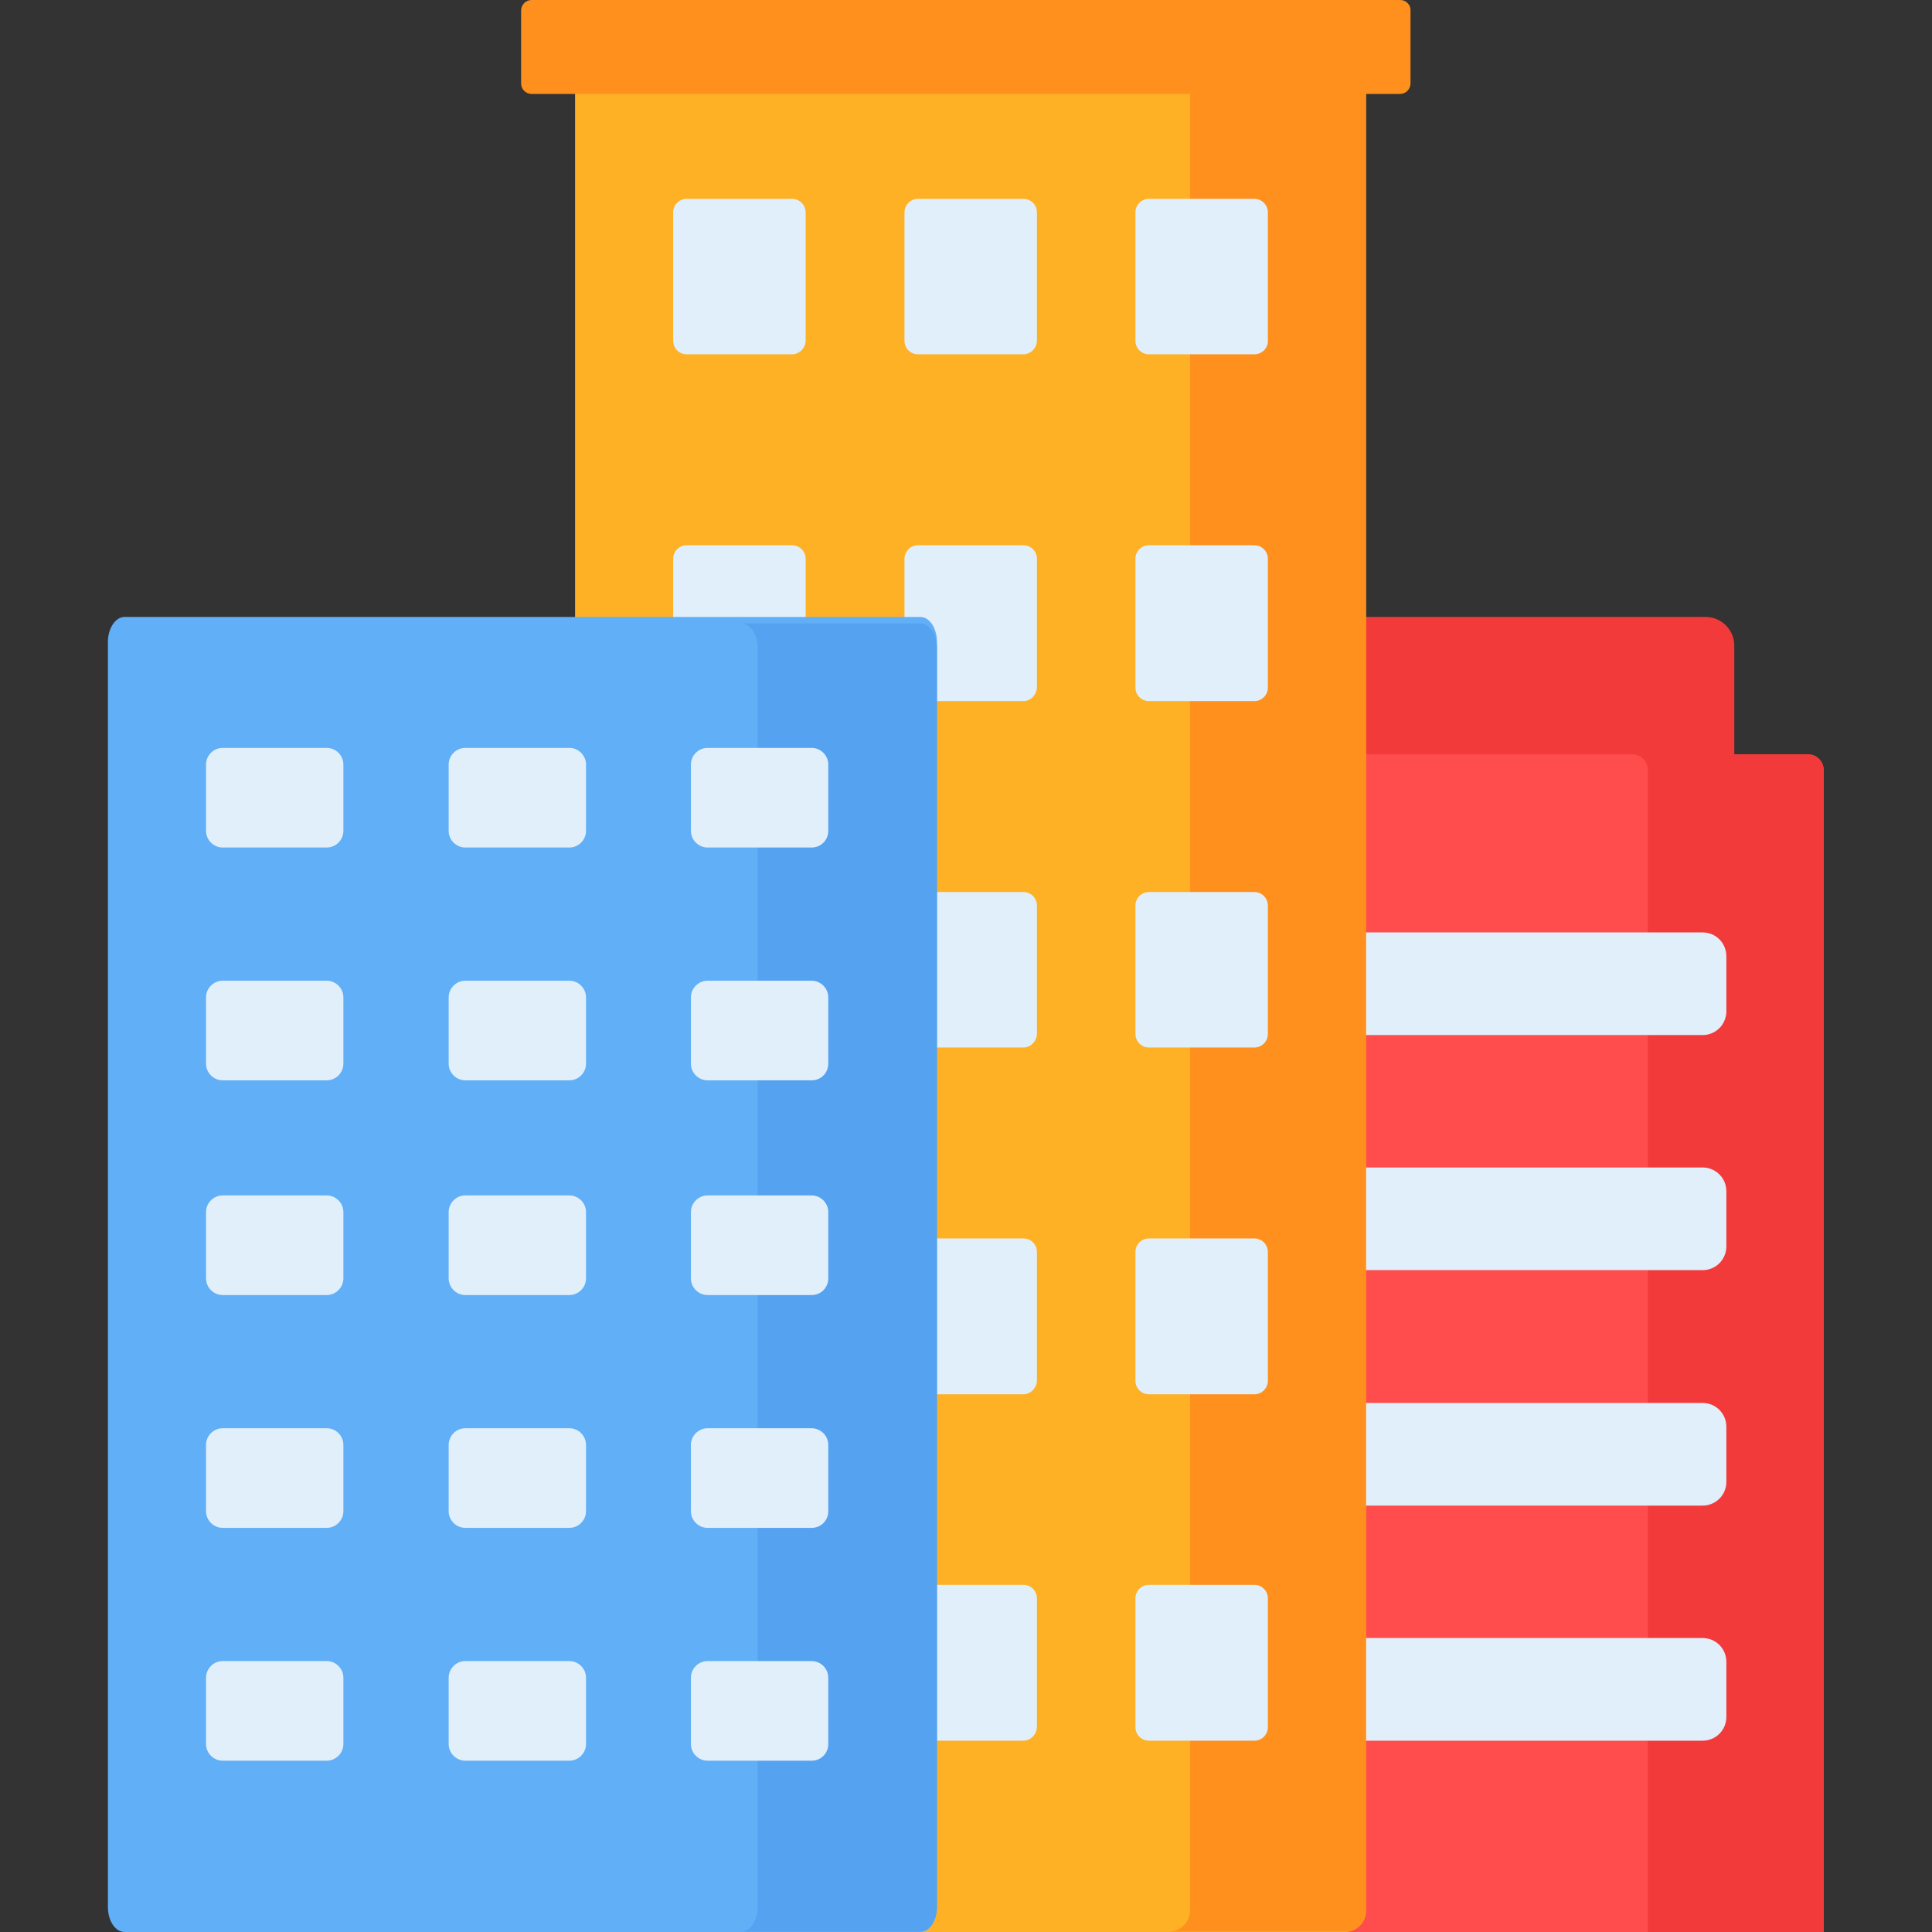 <?xml version="1.0" encoding="utf-8"?>
<!-- Generator: Adobe Illustrator 24.0.0, SVG Export Plug-In . SVG Version: 6.00 Build 0)  -->
<svg version="1.1" id="Layer_1" xmlns:svgjs="http://svgjs.com/svgjs"
	 xmlns="http://www.w3.org/2000/svg" xmlns:xlink="http://www.w3.org/1999/xlink" x="0px" y="0px" viewBox="0 0 512 512"
	 style="enable-background:new 0 0 512 512;" xml:space="preserve">
<rect x="0" y="0" width="512" height="512" fill="#333333" stroke="none"/>
<style type="text/css">
	.st0{display:none;fill:#55A2F0;}
	.st1{display:none;fill:#4B9EE2;}
	.st2{display:none;fill:#2D5872;}
	.st3{display:none;fill:#FF4C4C;}
	.st4{fill:#F33A3A;}
	.st5{fill:#FF4C4C;}
	.st6{fill:#E1EFFB;}
	.st7{fill:#FFB125;}
	.st8{fill:#FF901D;}
	.st9{fill:#61AFF6;}
	.st10{fill:#55A2F0;}
	.st11{display:none;fill:#1D4859;}
</style>
<g>
	<path class="st0" d="M117.1,247.1h-61c-1.9,0-3.5,1.6-3.5,3.5v40.6c0,1.9,1.6,3.5,3.5,3.5h61c1.9,0,3.5-1.6,3.5-3.5v-40.6
		C120.6,248.7,119,247.1,117.1,247.1z"/>
	<path class="st1" d="M117.1,247.1H86.6v47.5h30.5c1.9,0,3.5-1.6,3.5-3.5v-40.6C120.6,248.7,119,247.1,117.1,247.1z"/>
	<path class="st2" d="M403.1,58.3c-4.2,0-7.6,3.4-7.6,7.6v76.6c0,4.2,3.4,7.6,7.6,7.6s7.6-3.4,7.6-7.6V65.9
		C410.7,61.7,407.3,58.3,403.1,58.3z"/>
	<path class="st3" d="M415.9,171.5h-25.6c-4.4,0-8-3.6-8-8v-28c0-4.4,3.6-8,8-8h25.6c4.4,0,8,3.6,8,8v28
		C423.9,167.9,420.3,171.5,415.9,171.5z"/>
	<path class="st4" d="M452,252.5h-97.8c-4.2,0-7.6-3.4-7.6-7.6v-73.8c0-4.2,3.4-7.6,7.6-7.6H452c4.2,0,7.6,3.4,7.6,7.6v73.8
		C459.6,249.1,456.2,252.5,452,252.5z"/>
	<path class="st5" d="M483.3,512H311.7V199.9h167.4c2.3,0,4.2,1.9,4.2,4.2V512z"/>
	<path class="st4" d="M479.1,199.9h-46.6c2.3,0,4.2,1.9,4.2,4.2V512h46.6V204.1C483.3,201.8,481.5,199.9,479.1,199.9z"/>
	<g>
		<path class="st6" d="M451.2,274.3h-98.4c-3.5,0-6.3-2.8-6.3-6.3v-14.6c0-3.5,2.8-6.3,6.3-6.3h98.4c3.5,0,6.3,2.8,6.3,6.3V268
			C457.5,271.5,454.7,274.3,451.2,274.3z"/>
		<path class="st6" d="M451.2,336.6h-98.4c-3.5,0-6.3-2.8-6.3-6.3v-14.6c0-3.5,2.8-6.3,6.3-6.3h98.4c3.5,0,6.3,2.8,6.3,6.3v14.6
			C457.5,333.8,454.7,336.6,451.2,336.6z"/>
		<path class="st6" d="M451.2,399h-98.4c-3.5,0-6.3-2.8-6.3-6.3v-14.6c0-3.5,2.8-6.3,6.3-6.3h98.4c3.5,0,6.3,2.8,6.3,6.3v14.6
			C457.5,396.2,454.7,399,451.2,399z"/>
		<path class="st6" d="M451.2,461.3h-98.4c-3.5,0-6.3-2.8-6.3-6.3v-14.6c0-3.5,2.8-6.3,6.3-6.3h98.4c3.5,0,6.3,2.8,6.3,6.3V455
			C457.5,458.5,454.7,461.3,451.2,461.3z"/>
	</g>
	<path class="st7" d="M356.3,512H158.1c-3.2,0-5.7-2.6-5.7-5.7V14.9c0-3.2,2.6-5.7,5.7-5.7h198.2c3.2,0,5.7,2.6,5.7,5.7v491.3
		C362.1,509.4,359.5,512,356.3,512z"/>
	<g>
		<path class="st8" d="M356.3,9.2h-46.6c3.2,0,5.7,2.6,5.7,5.7v491.3c0,3.2-2.6,5.7-5.7,5.7h46.6c3.2,0,5.7-2.6,5.7-5.7V14.9
			C362.1,11.7,359.5,9.2,356.3,9.2z"/>
		<path class="st8" d="M371.1,0H140.9c-1.6,0-2.8,1.3-2.8,2.8v19.3c0,1.6,1.3,2.8,2.8,2.8h230.1c1.6,0,2.8-1.3,2.8-2.8V2.8
			C373.9,1.3,372.6,0,371.1,0z"/>
	</g>
	<g>
		<path class="st6" d="M209.9,93.9H182c-2,0-3.6-1.6-3.6-3.6v-34c0-2,1.6-3.6,3.6-3.6h27.9c2,0,3.6,1.6,3.6,3.6v34.1
			C213.4,92.3,211.8,93.9,209.9,93.9z"/>
		<path class="st6" d="M271.2,93.9h-27.9c-2,0-3.6-1.6-3.6-3.6v-34c0-2,1.6-3.6,3.6-3.6h27.9c2,0,3.6,1.6,3.6,3.6v34.1
			C274.7,92.3,273.1,93.9,271.2,93.9z"/>
		<path class="st6" d="M332.4,93.9h-27.9c-2,0-3.6-1.6-3.6-3.6v-34c0-2,1.6-3.6,3.6-3.6h27.9c2,0,3.6,1.6,3.6,3.6v34.1
			C336,92.3,334.4,93.9,332.4,93.9z"/>
		<path class="st6" d="M209.9,185.8H182c-2,0-3.6-1.6-3.6-3.6v-34.1c0-2,1.6-3.6,3.6-3.6h27.9c2,0,3.6,1.6,3.6,3.6v34.1
			C213.4,184.2,211.8,185.8,209.9,185.8z"/>
		<path class="st6" d="M271.2,185.8h-27.9c-2,0-3.6-1.6-3.6-3.6v-34.1c0-2,1.6-3.6,3.6-3.6h27.9c2,0,3.6,1.6,3.6,3.6v34.1
			C274.7,184.2,273.1,185.8,271.2,185.8z"/>
		<path class="st6" d="M332.4,185.8h-27.9c-2,0-3.6-1.6-3.6-3.6v-34.1c0-2,1.6-3.6,3.6-3.6h27.9c2,0,3.6,1.6,3.6,3.6v34.1
			C336,184.2,334.4,185.8,332.4,185.8z"/>
		<path class="st6" d="M209.9,277.6H182c-2,0-3.6-1.6-3.6-3.6V240c0-2,1.6-3.6,3.6-3.6h27.9c2,0,3.6,1.6,3.6,3.6V274
			C213.4,276,211.8,277.6,209.9,277.6z"/>
		<path class="st6" d="M271.2,277.6h-27.9c-2,0-3.6-1.6-3.6-3.6V240c0-2,1.6-3.6,3.6-3.6h27.9c2,0,3.6,1.6,3.6,3.6V274
			C274.7,276,273.1,277.6,271.2,277.6z"/>
		<path class="st6" d="M332.4,277.6h-27.9c-2,0-3.6-1.6-3.6-3.6V240c0-2,1.6-3.6,3.6-3.6h27.9c2,0,3.6,1.6,3.6,3.6V274
			C336,276,334.4,277.6,332.4,277.6z"/>
		<path class="st6" d="M271.2,369.5h-27.9c-2,0-3.6-1.6-3.6-3.6v-34.1c0-2,1.6-3.6,3.6-3.6h27.9c2,0,3.6,1.6,3.6,3.6v34.1
			C274.7,367.9,273.1,369.5,271.2,369.5z"/>
		<path class="st6" d="M332.4,369.5h-27.9c-2,0-3.6-1.6-3.6-3.6v-34.1c0-2,1.6-3.6,3.6-3.6h27.9c2,0,3.6,1.6,3.6,3.6v34.1
			C336,367.9,334.4,369.5,332.4,369.5z"/>
		<path class="st6" d="M271.2,461.3h-27.9c-2,0-3.6-1.6-3.6-3.6v-34.1c0-2,1.6-3.6,3.6-3.6h27.9c2,0,3.6,1.6,3.6,3.6v34.1
			C274.7,459.7,273.1,461.3,271.2,461.3z"/>
		<path class="st6" d="M332.4,461.3h-27.9c-2,0-3.6-1.6-3.6-3.6v-34.1c0-2,1.6-3.6,3.6-3.6h27.9c2,0,3.6,1.6,3.6,3.6v34.1
			C336,459.7,334.4,461.3,332.4,461.3z"/>
	</g>
	<path class="st9" d="M243.9,512H33c-2.4,0-4.4-2.9-4.4-6.6V170.1c0-3.6,2-6.6,4.4-6.6h210.9c2.4,0,4.4,2.9,4.4,6.6v335.4
		C248.3,509.1,246.3,512,243.9,512z"/>
	<path class="st10" d="M243.9,165.2h-47.5c2.4,0,4.4,2.9,4.4,6.5v333.7c0,3.6-2,6.5-4.4,6.5h47.5c2.4,0,4.4-2.9,4.4-6.5V171.7
		C248.3,168.1,246.3,165.2,243.9,165.2z"/>
	<g>
		<path class="st6" d="M86.6,343.2H59c-2.4,0-4.4-2-4.4-4.4v-17.6c0-2.4,2-4.4,4.4-4.4h27.6c2.4,0,4.4,2,4.4,4.4v17.6
			C91,341.2,89,343.2,86.6,343.2z"/>
		<path class="st6" d="M150.9,343.2h-27.6c-2.4,0-4.4-2-4.4-4.4v-17.6c0-2.4,2-4.4,4.4-4.4h27.6c2.4,0,4.4,2,4.4,4.4v17.6
			C155.3,341.2,153.3,343.2,150.9,343.2z"/>
		<path class="st6" d="M215.1,343.2h-27.6c-2.4,0-4.4-2-4.4-4.4v-17.6c0-2.4,2-4.4,4.4-4.4h27.6c2.4,0,4.4,2,4.4,4.4v17.6
			C219.5,341.2,217.6,343.2,215.1,343.2z"/>
		<path class="st6" d="M86.6,404.9H59c-2.4,0-4.4-2-4.4-4.4v-17.6c0-2.4,2-4.4,4.4-4.4h27.6c2.4,0,4.4,2,4.4,4.4v17.6
			C91,402.9,89,404.9,86.6,404.9z"/>
		<path class="st6" d="M150.9,404.9h-27.6c-2.4,0-4.4-2-4.4-4.4v-17.6c0-2.4,2-4.4,4.4-4.4h27.6c2.4,0,4.4,2,4.4,4.4v17.6
			C155.3,402.9,153.3,404.9,150.9,404.9z"/>
		<path class="st6" d="M215.1,404.9h-27.6c-2.4,0-4.4-2-4.4-4.4v-17.6c0-2.4,2-4.4,4.4-4.4h27.6c2.4,0,4.4,2,4.4,4.4v17.6
			C219.5,402.9,217.6,404.9,215.1,404.9z"/>
		<path class="st6" d="M86.6,466.6H59c-2.4,0-4.4-2-4.4-4.4v-17.6c0-2.4,2-4.4,4.4-4.4h27.6c2.4,0,4.4,2,4.4,4.4v17.6
			C91,464.6,89,466.6,86.6,466.6z"/>
		<path class="st6" d="M150.9,466.6h-27.6c-2.4,0-4.4-2-4.4-4.4v-17.6c0-2.4,2-4.4,4.4-4.4h27.6c2.4,0,4.4,2,4.4,4.4v17.6
			C155.3,464.6,153.3,466.6,150.9,466.6z"/>
		<path class="st6" d="M215.1,466.6h-27.6c-2.4,0-4.4-2-4.4-4.4v-17.6c0-2.4,2-4.4,4.4-4.4h27.6c2.4,0,4.4,2,4.4,4.4v17.6
			C219.5,464.6,217.6,466.6,215.1,466.6z"/>
	</g>
	<path class="st2" d="M490.4,488.5H21.6c-6.5,0-11.7,5.3-11.7,11.7l0,0c0,6.5,5.3,11.7,11.7,11.7h468.7c6.5,0,11.7-5.3,11.7-11.7
		l0,0C502.1,493.8,496.8,488.5,490.4,488.5z"/>
	<path class="st11" d="M502,499c0-0.1,0-0.2,0-0.2c0-0.4-0.1-0.7-0.2-1.1c0,0,0-0.1,0-0.1c-0.1-0.4-0.2-0.8-0.3-1.1c0,0,0,0,0,0
		c-0.1-0.4-0.3-0.8-0.5-1.1v0l0,0c-1.9-4-5.9-6.7-10.6-6.7h-34.9v3c0,5.8-4.7,10.4-10.4,10.4H21.6c-4.7,0-8.7-2.8-10.6-6.7
		c-0.7,1.5-1.1,3.2-1.1,5l0,0c0,6.5,5.3,11.7,11.7,11.7h433.8h34.9c6.5,0,11.7-5.3,11.7-11.7l0,0C502.1,499.8,502.1,499.4,502,499z"
		/>
	<g>
		<path class="st6" d="M86.6,224.6H59c-2.4,0-4.4-2-4.4-4.4v-17.6c0-2.4,2-4.4,4.4-4.4h27.6c2.4,0,4.4,2,4.4,4.4v17.6
			C91,222.6,89,224.6,86.6,224.6z"/>
		<path class="st6" d="M150.9,224.6h-27.6c-2.4,0-4.4-2-4.4-4.4v-17.6c0-2.4,2-4.4,4.4-4.4h27.6c2.4,0,4.4,2,4.4,4.4v17.6
			C155.3,222.6,153.3,224.6,150.9,224.6z"/>
		<path class="st6" d="M215.1,224.6h-27.6c-2.4,0-4.4-2-4.4-4.4v-17.6c0-2.4,2-4.4,4.4-4.4h27.6c2.4,0,4.4,2,4.4,4.4v17.6
			C219.5,222.6,217.6,224.6,215.1,224.6z"/>
		<path class="st6" d="M86.6,286.3H59c-2.4,0-4.4-2-4.4-4.4v-17.6c0-2.4,2-4.4,4.4-4.4h27.6c2.4,0,4.4,2,4.4,4.4v17.6
			C91,284.3,89,286.3,86.6,286.3z"/>
		<path class="st6" d="M150.9,286.3h-27.6c-2.4,0-4.4-2-4.4-4.4v-17.6c0-2.4,2-4.4,4.4-4.4h27.6c2.4,0,4.4,2,4.4,4.4v17.6
			C155.3,284.3,153.3,286.3,150.9,286.3z"/>
		<path class="st6" d="M215.1,286.3h-27.6c-2.4,0-4.4-2-4.4-4.4v-17.6c0-2.4,2-4.4,4.4-4.4h27.6c2.4,0,4.4,2,4.4,4.4v17.6
			C219.5,284.3,217.6,286.3,215.1,286.3z"/>
	</g>
</g>
</svg>

